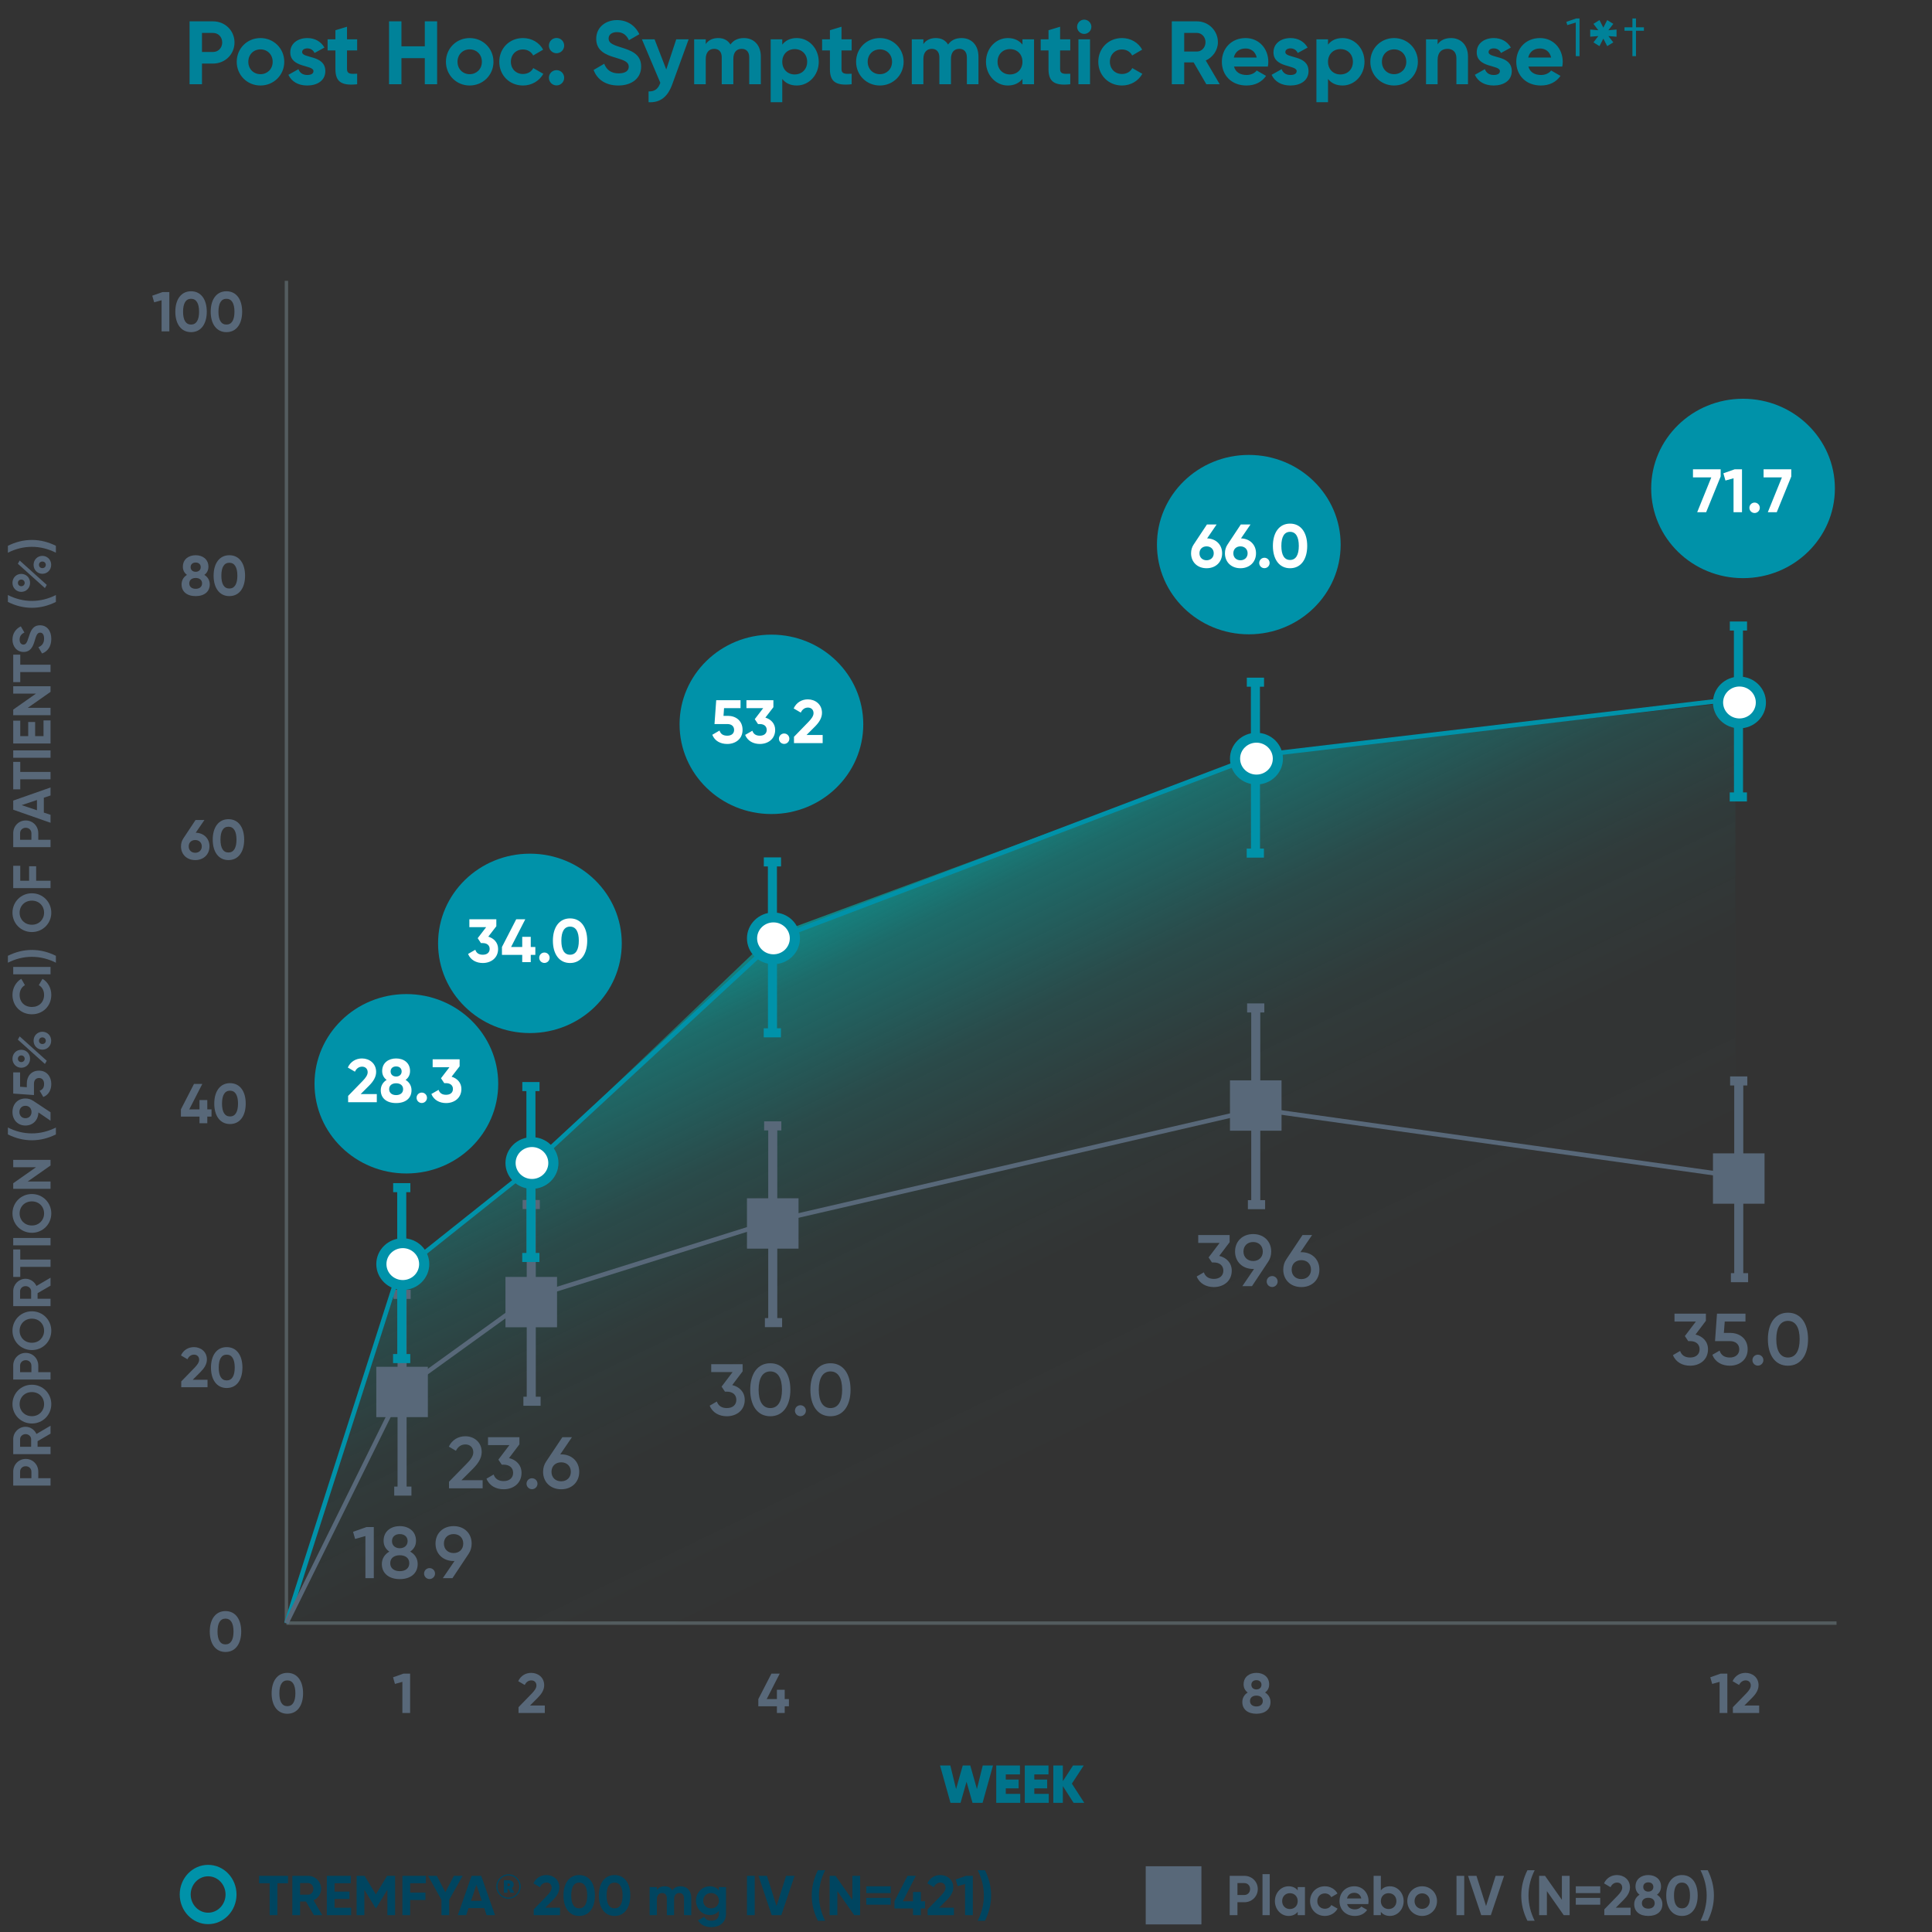 <svg width="344" height="344" viewBox="0 0 344 344" fill="none" xmlns="http://www.w3.org/2000/svg">
<rect x="0" y="0" width="344" height="344" fill="#333333" stroke="none"/>
<path d="M40.15 294.14C38.37 294.14 37.35 292.66 37.35 290.5C37.35 288.34 38.37 286.86 40.15 286.86C41.94 286.86 42.95 288.34 42.95 290.5C42.95 292.66 41.94 294.14 40.15 294.14ZM40.15 292.79C41.09 292.79 41.58 291.98 41.58 290.5C41.58 289.02 41.09 288.2 40.15 288.2C39.21 288.2 38.73 289.02 38.73 290.5C38.73 291.98 39.21 292.79 40.15 292.79Z" fill="#586879"/>
<path d="M32.27 247V245.97L34.66 243.51C35.11 243.04 35.46 242.58 35.46 242.11C35.46 241.55 35.08 241.2 34.55 241.2C34.01 241.2 33.61 241.52 33.38 242.02L32.22 241.34C32.67 240.34 33.58 239.86 34.53 239.86C35.73 239.86 36.84 240.66 36.84 242.06C36.84 242.91 36.35 243.64 35.69 244.3L34.32 245.67H36.95V247H32.27ZM40.365 247.14C38.585 247.14 37.565 245.66 37.565 243.5C37.565 241.34 38.585 239.86 40.365 239.86C42.155 239.86 43.165 241.34 43.165 243.5C43.165 245.66 42.155 247.14 40.365 247.14ZM40.365 245.79C41.305 245.79 41.795 244.98 41.795 243.5C41.795 242.02 41.305 241.2 40.365 241.2C39.425 241.2 38.945 242.02 38.945 243.5C38.945 244.98 39.425 245.79 40.365 245.79Z" fill="#586879"/>
<path d="M37.66 197.53V198.81H36.91V200H35.52V198.81H32.21V197.53L34.54 193H36.02L33.7 197.53H35.52V195.87H36.91V197.53H37.66ZM40.951 200.14C39.171 200.14 38.151 198.66 38.151 196.5C38.151 194.34 39.171 192.86 40.951 192.86C42.741 192.86 43.751 194.34 43.751 196.5C43.751 198.66 42.741 200.14 40.951 200.14ZM40.951 198.79C41.891 198.79 42.381 197.98 42.381 196.5C42.381 195.02 41.891 194.2 40.951 194.2C40.011 194.2 39.531 195.02 39.531 196.5C39.531 197.98 40.011 198.79 40.951 198.79Z" fill="#586879"/>
<path d="M34.85 148.27C36.3 148.31 37.3 149.3 37.3 150.7C37.3 152.13 36.26 153.14 34.76 153.14C33.26 153.14 32.23 152.13 32.23 150.7C32.23 150.16 32.38 149.68 32.64 149.29L34.82 146H36.4L34.85 148.27ZM34.76 151.84C35.41 151.84 35.93 151.41 35.93 150.7C35.93 150 35.41 149.57 34.76 149.57C34.11 149.57 33.6 149.99 33.6 150.7C33.6 151.41 34.11 151.84 34.76 151.84ZM40.677 153.14C38.897 153.14 37.877 151.66 37.877 149.5C37.877 147.34 38.897 145.86 40.677 145.86C42.467 145.86 43.477 147.34 43.477 149.5C43.477 151.66 42.467 153.14 40.677 153.14ZM40.677 151.79C41.617 151.79 42.107 150.98 42.107 149.5C42.107 148.02 41.617 147.2 40.677 147.2C39.737 147.2 39.257 148.02 39.257 149.5C39.257 150.98 39.737 151.79 40.677 151.79Z" fill="#586879"/>
<path d="M36.38 102.36C37 102.73 37.35 103.34 37.35 104.05C37.35 105.34 36.39 106.14 34.84 106.14C33.28 106.14 32.33 105.34 32.33 104.05C32.33 103.34 32.68 102.73 33.29 102.36C32.85 102.04 32.56 101.56 32.56 100.91C32.56 99.56 33.61 98.86 34.84 98.86C36.07 98.86 37.11 99.56 37.11 100.91C37.11 101.56 36.83 102.04 36.38 102.36ZM34.84 100.16C34.32 100.16 33.94 100.46 33.94 100.98C33.94 101.49 34.32 101.81 34.84 101.81C35.36 101.81 35.74 101.49 35.74 100.98C35.74 100.46 35.36 100.16 34.84 100.16ZM34.84 104.84C35.5 104.84 35.98 104.5 35.98 103.87C35.98 103.25 35.5 102.91 34.84 102.91C34.18 102.91 33.7 103.25 33.7 103.87C33.7 104.5 34.18 104.84 34.84 104.84ZM40.834 106.14C39.054 106.14 38.034 104.66 38.034 102.5C38.034 100.34 39.054 98.86 40.834 98.86C42.624 98.86 43.634 100.34 43.634 102.5C43.634 104.66 42.624 106.14 40.834 106.14ZM40.834 104.79C41.774 104.79 42.264 103.98 42.264 102.5C42.264 101.02 41.774 100.2 40.834 100.2C39.894 100.2 39.414 101.02 39.414 102.5C39.414 103.98 39.894 104.79 40.834 104.79Z" fill="#586879"/>
<path d="M28.95 52H30.15V59H28.77V53.46L27.45 53.83L27.11 52.65L28.95 52ZM34.017 59.14C32.237 59.14 31.217 57.66 31.217 55.5C31.217 53.34 32.237 51.86 34.017 51.86C35.807 51.86 36.817 53.34 36.817 55.5C36.817 57.66 35.807 59.14 34.017 59.14ZM34.017 57.79C34.957 57.79 35.447 56.98 35.447 55.5C35.447 54.02 34.957 53.2 34.017 53.2C33.077 53.2 32.597 54.02 32.597 55.5C32.597 56.98 33.077 57.79 34.017 57.79ZM40.316 59.14C38.536 59.14 37.516 57.66 37.516 55.5C37.516 53.34 38.536 51.86 40.316 51.86C42.106 51.86 43.116 53.34 43.116 55.5C43.116 57.66 42.106 59.14 40.316 59.14ZM40.316 57.79C41.256 57.79 41.746 56.98 41.746 55.5C41.746 54.02 41.256 53.2 40.316 53.2C39.376 53.2 38.896 54.02 38.896 55.5C38.896 56.98 39.376 57.79 40.316 57.79Z" fill="#586879"/>
<path d="M51 289H327" stroke="#535C5F" stroke-width="0.604" stroke-miterlimit="10"/>
<path d="M2.353 262.035C2.353 260.754 3.341 259.766 4.585 259.766C5.829 259.766 6.816 260.754 6.816 262.035V263.203H9V264.514H2.353V262.035ZM5.591 262.035C5.591 261.475 5.155 261.067 4.585 261.067C4.006 261.067 3.578 261.475 3.578 262.035V263.203H5.591V262.035ZM9 255.267L6.693 256.606V257.603H9V258.913H2.353V256.255C2.353 255.03 3.341 254.042 4.556 254.042C5.392 254.042 6.142 254.564 6.493 255.324L9 253.852V255.267ZM3.578 257.603H5.544V256.255C5.544 255.761 5.107 255.352 4.556 255.352C4.006 255.352 3.578 255.761 3.578 256.255V257.603ZM9.133 250.012C9.133 251.93 7.614 253.459 5.677 253.459C3.73 253.459 2.221 251.93 2.221 250.012C2.221 248.094 3.73 246.556 5.677 246.556C7.614 246.556 9.133 248.094 9.133 250.012ZM7.851 250.012C7.851 248.806 6.949 247.866 5.677 247.866C4.395 247.866 3.493 248.806 3.493 250.012C3.493 251.218 4.395 252.158 5.677 252.158C6.949 252.158 7.851 251.218 7.851 250.012ZM2.353 243.157C2.353 241.875 3.341 240.887 4.585 240.887C5.829 240.887 6.816 241.875 6.816 243.157L6.816 244.325H9V245.635H2.353V243.157ZM5.591 243.157C5.591 242.597 5.155 242.188 4.585 242.188C4.006 242.188 3.578 242.597 3.578 243.157V244.325H5.591L5.591 243.157ZM9.133 236.938C9.133 238.856 7.614 240.385 5.677 240.385C3.73 240.385 2.221 238.856 2.221 236.938C2.221 235.02 3.73 233.482 5.677 233.482C7.614 233.482 9.133 235.02 9.133 236.938ZM7.851 236.938C7.851 235.732 6.949 234.792 5.677 234.792C4.395 234.792 3.493 235.732 3.493 236.938C3.493 238.144 4.395 239.084 5.677 239.084C6.949 239.084 7.851 238.144 7.851 236.938ZM9 228.915L6.693 230.253V231.25H9V232.561H2.353V229.902C2.353 228.677 3.341 227.69 4.556 227.69C5.392 227.69 6.142 228.212 6.493 228.972L9 227.5V228.915ZM3.578 231.25H5.544V229.902C5.544 229.408 5.107 229 4.556 229C4.006 229 3.578 229.408 3.578 229.902V231.25ZM2.353 222.471H3.607V224.266H9V225.576H3.607L3.607 227.361H2.353L2.353 222.471ZM2.353 221.74V220.429H9V221.74H2.353ZM9.133 216.056C9.133 217.974 7.614 219.503 5.677 219.503C3.73 219.503 2.221 217.974 2.221 216.056C2.221 214.138 3.73 212.6 5.677 212.6C7.614 212.6 9.133 214.138 9.133 216.056ZM7.851 216.056C7.851 214.85 6.949 213.91 5.677 213.91C4.395 213.91 3.493 214.85 3.493 216.056C3.493 217.262 4.395 218.202 5.677 218.202C6.949 218.202 7.851 217.262 7.851 216.056ZM2.353 207.834V206.523H9V207.52L4.936 210.369H9V211.679H2.353V210.682L6.408 207.834H2.353ZM9.95 201.986C8.62 202.651 7.196 203.031 5.677 203.031C4.158 203.031 2.733 202.651 1.404 201.986V200.761C2.733 201.426 4.158 201.806 5.677 201.806C7.196 201.806 8.62 201.426 9.95 200.761V201.986ZM4.528 195.59C5.041 195.59 5.506 195.732 5.876 195.989V195.979L9 198.049V199.549L6.835 198.068C6.807 199.445 5.867 200.404 4.528 200.404C3.17 200.404 2.221 199.416 2.221 198.002C2.221 196.568 3.17 195.59 4.528 195.59ZM4.528 199.103C5.202 199.103 5.61 198.609 5.61 198.002C5.61 197.375 5.202 196.891 4.528 196.891C3.854 196.891 3.455 197.375 3.455 198.002C3.455 198.609 3.863 199.103 4.528 199.103ZM4.775 192.901C4.775 191.686 5.525 190.632 6.949 190.632C8.373 190.632 9.133 191.752 9.133 193.005C9.133 194.04 8.677 194.942 7.709 195.322L7.054 194.202C7.566 194.04 7.851 193.67 7.851 193.005C7.851 192.322 7.49 191.942 6.949 191.942C6.417 191.942 6.047 192.322 6.047 192.967V194.98L2.353 194.714V190.945H3.578V193.499L4.775 193.585V192.901ZM5.354 188.511C5.354 189.432 4.661 190.116 3.787 190.116C2.923 190.116 2.221 189.432 2.221 188.511C2.221 187.6 2.904 186.916 3.787 186.916C4.661 186.916 5.354 187.59 5.354 188.511ZM7.994 189.442L3.18 185.112L3.502 184.533L8.326 188.872L7.994 189.442ZM4.395 188.521C4.395 188.169 4.12 187.922 3.787 187.922C3.455 187.922 3.189 188.169 3.189 188.521C3.189 188.862 3.455 189.109 3.787 189.109C4.129 189.109 4.395 188.862 4.395 188.521ZM9.114 185.302C9.114 186.223 8.411 186.897 7.547 186.897C6.683 186.897 5.981 186.223 5.981 185.302C5.981 184.381 6.683 183.707 7.547 183.707C8.411 183.707 9.114 184.381 9.114 185.302ZM8.155 185.302C8.155 184.951 7.87 184.713 7.547 184.713C7.205 184.713 6.94 184.951 6.94 185.302C6.94 185.653 7.205 185.891 7.547 185.891C7.889 185.891 8.155 185.653 8.155 185.302ZM9.133 177.14C9.133 179.152 7.614 180.596 5.677 180.596C3.73 180.596 2.221 179.152 2.221 177.14C2.221 175.924 2.838 174.851 3.787 174.282L4.442 175.411C3.854 175.734 3.493 176.38 3.493 177.14C3.493 178.44 4.395 179.295 5.677 179.295C6.949 179.295 7.851 178.44 7.851 177.14C7.851 176.38 7.49 175.725 6.911 175.411L7.566 174.282C8.516 174.842 9.133 175.915 9.133 177.14ZM2.353 173.477V172.166H9V173.477H2.353ZM9.95 170.186V171.411C8.62 170.746 7.196 170.366 5.677 170.366C4.158 170.366 2.733 170.746 1.404 171.411L1.404 170.186C2.733 169.521 4.158 169.141 5.677 169.141C7.196 169.141 8.62 169.521 9.95 170.186ZM9.133 162.508C9.133 164.426 7.614 165.954 5.677 165.954C3.73 165.954 2.221 164.426 2.221 162.508C2.221 160.59 3.73 159.052 5.677 159.052C7.614 159.052 9.133 160.59 9.133 162.508ZM7.851 162.508C7.851 161.302 6.949 160.362 5.677 160.362C4.395 160.362 3.493 161.302 3.493 162.508C3.493 163.714 4.395 164.654 5.677 164.654C6.949 164.654 7.851 163.714 7.851 162.508ZM3.607 154.162L3.607 156.82H5.183V154.238H6.436V156.82H9V158.131H2.353L2.353 154.162H3.607ZM2.353 148.355C2.353 147.073 3.341 146.086 4.585 146.086C5.829 146.086 6.816 147.073 6.816 148.355V149.523H9V150.833H2.353V148.355ZM5.591 148.355C5.591 147.795 5.155 147.387 4.585 147.387C4.006 147.387 3.578 147.795 3.578 148.355V149.523H5.591V148.355ZM9 141.637L7.804 142.036V144.685L9 145.083V146.498L2.353 144.172V142.548L9 140.213V141.637ZM6.579 144.267V142.444L3.863 143.355L6.579 144.267ZM2.353 135.653H3.607V137.448H9L9 138.758H3.607V140.543H2.353V135.653ZM2.353 134.922L2.353 133.611H9V134.922H2.353ZM7.747 131.071L7.747 128.27H9V132.381H2.353V128.317H3.607V131.071H5.022L5.022 128.555H6.256L6.256 131.071H7.747ZM2.353 123.501V122.19H9V123.187L4.936 126.036H9V127.346H2.353L2.353 126.349L6.408 123.501H2.353ZM2.353 116.561H3.607V118.356H9V119.666H3.607L3.607 121.451H2.353L2.353 116.561ZM9.133 113.746C9.133 115.104 8.478 115.996 7.49 116.357L6.835 115.236C7.452 114.999 7.851 114.534 7.851 113.708C7.851 112.92 7.519 112.644 7.148 112.644C6.655 112.644 6.465 113.091 6.18 114.078C5.886 115.094 5.458 116.082 4.196 116.082C2.942 116.082 2.221 115.037 2.221 113.898C2.221 112.806 2.781 111.97 3.711 111.524L4.347 112.625C3.844 112.863 3.493 113.224 3.493 113.898C3.493 114.448 3.778 114.771 4.158 114.771C4.566 114.771 4.784 114.515 5.088 113.508C5.42 112.454 5.772 111.334 7.129 111.334C8.373 111.334 9.133 112.331 9.133 113.746ZM9.95 107.175C8.62 107.84 7.196 108.22 5.677 108.22C4.158 108.22 2.733 107.84 1.404 107.175V105.95C2.733 106.615 4.158 106.995 5.677 106.995C7.196 106.995 8.62 106.615 9.95 105.95V107.175ZM5.354 103.779C5.354 104.7 4.661 105.384 3.787 105.384C2.923 105.384 2.221 104.7 2.221 103.779C2.221 102.868 2.904 102.184 3.787 102.184C4.661 102.184 5.354 102.858 5.354 103.779ZM7.994 104.71L3.18 100.38L3.502 99.801L8.326 104.14L7.994 104.71ZM4.395 103.789C4.395 103.438 4.12 103.191 3.787 103.191C3.455 103.191 3.189 103.438 3.189 103.789C3.189 104.131 3.455 104.378 3.787 104.378C4.129 104.378 4.395 104.131 4.395 103.789ZM9.114 100.57C9.114 101.491 8.411 102.165 7.547 102.165C6.683 102.165 5.981 101.491 5.981 100.57C5.981 99.649 6.683 98.975 7.547 98.975C8.411 98.975 9.114 99.649 9.114 100.57ZM8.155 100.57C8.155 100.219 7.87 99.981 7.547 99.981C7.205 99.981 6.94 100.219 6.94 100.57C6.94 100.921 7.205 101.159 7.547 101.159C7.889 101.159 8.155 100.921 8.155 100.57ZM9.95 97.184V98.409C8.62 97.744 7.196 97.364 5.677 97.364C4.158 97.364 2.733 97.744 1.404 98.409V97.184C2.733 96.519 4.158 96.139 5.677 96.139C7.196 96.139 8.62 96.519 9.95 97.184Z" fill="#586879"/>
<path d="M169.237 321L167.376 314.353H169.209L170.234 318.541L171.421 314.353H172.76L173.947 318.541L174.982 314.353H176.805L174.953 321H173.159L172.095 317.249L171.032 321H169.237ZM179.083 319.405H181.656V321H177.383V314.353H181.608V315.939H179.083V316.86H181.371V318.427H179.083V319.405ZM184.164 319.405H186.737V321H182.464V314.353H186.69V315.939H184.164V316.86H186.452V318.427H184.164V319.405ZM193.053 321H191.154L189.245 318.028V321H187.546V314.353H189.245V317.145L191.059 314.353H192.958L190.85 317.582L193.053 321Z" fill="#00738B"/>
<path d="M309 289H69.866H51L71.52 226.463L91.263 210.653L137.5 166.5L224 134.5L309 125V202.129V289Z" fill="url(#paint0_linear_9528_18868)"/>
<path d="M51 289L51 50" stroke="#535C5F" stroke-width="0.604" stroke-miterlimit="10"/>
<path d="M137.592 200V235.707" stroke="#586879" stroke-width="1.611" stroke-miterlimit="10"/>
<path d="M136.057 200.467H139.12" stroke="#586879" stroke-width="1.611" stroke-miterlimit="10"/>
<path d="M136.193 235.496H139.257" stroke="#586879" stroke-width="1.611" stroke-miterlimit="10"/>
<path d="M142.182 213.359H133V222.326H142.182V213.359Z" fill="#586879"/>
<path d="M94.592 214V249.707" stroke="#586879" stroke-width="1.611" stroke-miterlimit="10"/>
<path d="M93.055 214.467H96.118" stroke="#586879" stroke-width="1.611" stroke-miterlimit="10"/>
<path d="M93.193 249.496H96.257" stroke="#586879" stroke-width="1.611" stroke-miterlimit="10"/>
<path d="M99.182 227.359H90V236.326H99.182V227.359Z" fill="#586879"/>
<path d="M71.592 230V265.707" stroke="#586879" stroke-width="1.611" stroke-miterlimit="10"/>
<path d="M70.057 230.467H73.12" stroke="#586879" stroke-width="1.611" stroke-miterlimit="10"/>
<path d="M70.193 265.496H73.257" stroke="#586879" stroke-width="1.611" stroke-miterlimit="10"/>
<path d="M76.182 243.361H67V252.328H76.182V243.361Z" fill="#586879"/>
<path d="M51 289L70.945 226.762L92 210L138.5 167L224 134.5L308.5 124.5" stroke="#0092A9" stroke-width="0.805"/>
<path d="M137.529 153L137.547 184.339" stroke="#0092A9" stroke-width="1.611" stroke-miterlimit="10"/>
<path d="M135.984 183.898H139.048" stroke="#0092A9" stroke-width="1.611" stroke-miterlimit="10"/>
<path d="M136.002 153.467H139.066" stroke="#0092A9" stroke-width="1.611" stroke-miterlimit="10"/>
<path d="M137.56 170.648C135.454 170.648 133.746 168.98 133.746 166.923C133.746 164.867 135.454 163.199 137.56 163.199C139.666 163.199 141.374 164.867 141.374 166.923C141.374 168.98 139.666 170.648 137.56 170.648Z" fill="white"/>
<path d="M137.718 164.236C139.317 164.236 140.628 165.507 140.628 167.078C140.628 168.649 139.326 169.919 137.718 169.919C136.109 169.919 134.807 168.649 134.807 167.078C134.807 165.507 136.109 164.236 137.718 164.236ZM137.718 162.471C135.115 162.471 133 164.536 133 167.078C133 169.619 135.115 171.685 137.718 171.685C140.32 171.685 142.435 169.619 142.435 167.078C142.435 164.536 140.32 162.471 137.718 162.471Z" fill="#0092A9"/>
<path d="M94.531 193L94.549 224.339" stroke="#0092A9" stroke-width="1.611" stroke-miterlimit="10"/>
<path d="M92.986 223.898H96.05" stroke="#0092A9" stroke-width="1.611" stroke-miterlimit="10"/>
<path d="M93.002 193.467H96.066" stroke="#0092A9" stroke-width="1.611" stroke-miterlimit="10"/>
<path d="M94.56 210.648C92.454 210.648 90.746 208.98 90.746 206.923C90.746 204.867 92.454 203.199 94.56 203.199C96.666 203.199 98.374 204.867 98.374 206.923C98.374 208.98 96.666 210.648 94.56 210.648Z" fill="white"/>
<path d="M94.718 204.236C96.317 204.236 97.628 205.507 97.628 207.077C97.628 208.648 96.326 209.919 94.718 209.919C93.109 209.919 91.808 208.648 91.808 207.077C91.808 205.507 93.109 204.236 94.718 204.236ZM94.718 202.471C92.115 202.471 90 204.536 90 207.077C90 209.619 92.115 211.684 94.718 211.684C97.32 211.684 99.435 209.619 99.435 207.077C99.435 204.536 97.32 202.471 94.718 202.471Z" fill="#0092A9"/>
<path d="M71.529 211L71.547 242.339" stroke="#0092A9" stroke-width="1.611" stroke-miterlimit="10"/>
<path d="M69.984 241.898H73.048" stroke="#0092A9" stroke-width="1.611" stroke-miterlimit="10"/>
<path d="M70.002 211.467H73.066" stroke="#0092A9" stroke-width="1.611" stroke-miterlimit="10"/>
<path d="M71.56 228.648C69.454 228.648 67.746 226.98 67.746 224.923C67.746 222.867 69.454 221.199 71.56 221.199C73.666 221.199 75.374 222.867 75.374 224.923C75.374 226.98 73.666 228.648 71.56 228.648Z" fill="white"/>
<path d="M71.718 222.236C73.317 222.236 74.628 223.507 74.628 225.077C74.628 226.648 73.326 227.919 71.718 227.919C70.109 227.919 68.808 226.648 68.808 225.077C68.808 223.507 70.109 222.236 71.718 222.236ZM71.718 220.471C69.115 220.471 67 222.536 67 225.077C67 227.619 69.115 229.684 71.718 229.684C74.32 229.684 76.435 227.619 76.435 225.077C76.435 222.536 74.32 220.471 71.718 220.471Z" fill="#0092A9"/>
<path d="M94.354 183.941C103.387 183.941 110.709 176.79 110.709 167.97C110.709 159.15 103.387 152 94.354 152C85.322 152 78 159.15 78 167.97C78 176.79 85.322 183.941 94.354 183.941Z" fill="#0092A9"/>
<path d="M86.944 166.775C87.937 167.07 88.689 167.834 88.689 168.958C88.689 170.594 87.402 171.467 85.962 171.467C84.816 171.467 83.779 170.943 83.343 169.852L84.63 169.11C84.816 169.678 85.242 169.994 85.962 169.994C86.747 169.994 87.184 169.58 87.184 168.958C87.184 168.347 86.747 167.921 85.962 167.921H85.634L85.056 167.048L86.562 165.084H83.572V163.676H88.373V164.92L86.944 166.775ZM95.32 168.619V170.016H94.502V171.314H92.985V170.016H89.374V168.619L91.916 163.676H93.531L90.999 168.619H92.985V166.808H94.502V168.619H95.32ZM96.936 171.456C96.423 171.456 96.008 171.042 96.008 170.529C96.008 170.016 96.423 169.601 96.936 169.601C97.449 169.601 97.864 170.016 97.864 170.529C97.864 171.042 97.449 171.456 96.936 171.456ZM101.5 171.467C99.558 171.467 98.445 169.852 98.445 167.495C98.445 165.139 99.558 163.524 101.5 163.524C103.453 163.524 104.556 165.139 104.556 167.495C104.556 169.852 103.453 171.467 101.5 171.467ZM101.5 169.994C102.526 169.994 103.061 169.11 103.061 167.495C103.061 165.881 102.526 164.986 101.5 164.986C100.475 164.986 99.951 165.881 99.951 167.495C99.951 169.11 100.475 169.994 101.5 169.994Z" fill="white"/>
<path d="M72.354 208.941C81.386 208.941 88.709 201.79 88.709 192.97C88.709 184.15 81.386 177 72.354 177C63.322 177 56 184.15 56 192.97C56 201.79 63.322 208.941 72.354 208.941Z" fill="#0092A9"/>
<path d="M61.986 196.252V195.128L64.594 192.444C65.085 191.931 65.466 191.429 65.466 190.916C65.466 190.305 65.052 189.923 64.474 189.923C63.884 189.923 63.448 190.272 63.197 190.818L61.931 190.076C62.422 188.985 63.415 188.461 64.452 188.461C65.761 188.461 66.972 189.334 66.972 190.862C66.972 191.789 66.438 192.586 65.717 193.306L64.222 194.801H67.092V196.252H61.986ZM72.214 192.28C72.89 192.684 73.272 193.35 73.272 194.124C73.272 195.532 72.225 196.405 70.533 196.405C68.831 196.405 67.795 195.532 67.795 194.124C67.795 193.35 68.177 192.684 68.842 192.28C68.362 191.931 68.046 191.407 68.046 190.698C68.046 189.225 69.191 188.461 70.533 188.461C71.876 188.461 73.01 189.225 73.01 190.698C73.01 191.407 72.705 191.931 72.214 192.28ZM70.533 189.88C69.966 189.88 69.551 190.207 69.551 190.774C69.551 191.331 69.966 191.68 70.533 191.68C71.101 191.68 71.515 191.331 71.515 190.774C71.515 190.207 71.101 189.88 70.533 189.88ZM70.533 194.986C71.254 194.986 71.777 194.615 71.777 193.928C71.777 193.251 71.254 192.88 70.533 192.88C69.813 192.88 69.29 193.251 69.29 193.928C69.29 194.615 69.813 194.986 70.533 194.986ZM75.098 196.394C74.585 196.394 74.171 195.979 74.171 195.466C74.171 194.953 74.585 194.539 75.098 194.539C75.611 194.539 76.026 194.953 76.026 195.466C76.026 195.979 75.611 196.394 75.098 196.394ZM80.408 191.713C81.4 192.007 82.153 192.771 82.153 193.895C82.153 195.532 80.866 196.405 79.425 196.405C78.28 196.405 77.243 195.881 76.807 194.79L78.094 194.048C78.28 194.615 78.705 194.932 79.425 194.932C80.211 194.932 80.648 194.517 80.648 193.895C80.648 193.284 80.211 192.858 79.425 192.858H79.098L78.52 191.986L80.026 190.022H77.036V188.614H81.837V189.858L80.408 191.713Z" fill="white"/>
<path d="M65.257 271.9H66.557V281H65.062V273.499L63.229 274.019L62.865 272.745L65.257 271.9ZM73.032 276.268C73.877 276.736 74.371 277.516 74.371 278.478C74.371 280.168 73.084 281.169 71.186 281.169C69.288 281.169 67.988 280.168 67.988 278.478C67.988 277.529 68.495 276.736 69.327 276.268C68.716 275.865 68.3 275.215 68.3 274.344C68.3 272.589 69.665 271.731 71.186 271.731C72.694 271.731 74.072 272.589 74.072 274.344C74.072 275.215 73.656 275.865 73.032 276.268ZM71.186 273.148C70.419 273.148 69.795 273.564 69.795 274.409C69.795 275.215 70.419 275.67 71.186 275.67C71.94 275.67 72.577 275.215 72.577 274.409C72.577 273.564 71.94 273.148 71.186 273.148ZM71.186 279.752C72.161 279.752 72.876 279.258 72.876 278.335C72.876 277.399 72.161 276.918 71.186 276.918C70.198 276.918 69.483 277.399 69.483 278.335C69.483 279.258 70.198 279.752 71.186 279.752ZM76.484 281.156C75.938 281.156 75.509 280.714 75.509 280.181C75.509 279.635 75.938 279.206 76.484 279.206C77.017 279.206 77.459 279.635 77.459 280.181C77.459 280.714 77.017 281.156 76.484 281.156ZM83.98 274.838C83.98 275.54 83.785 276.164 83.434 276.671L80.561 281H78.845L80.925 277.945H80.769C78.884 277.945 77.545 276.671 77.545 274.838C77.545 273.005 78.884 271.731 80.769 271.731C82.654 271.731 83.98 273.005 83.98 274.838ZM79.04 274.838C79.04 275.865 79.781 276.528 80.769 276.528C81.757 276.528 82.485 275.878 82.485 274.838C82.485 273.798 81.757 273.148 80.769 273.148C79.781 273.148 79.04 273.798 79.04 274.838Z" fill="#586879"/>
<path d="M79.944 265V263.83L83.116 260.593C83.766 259.943 84.273 259.28 84.273 258.591C84.273 257.681 83.649 257.187 82.869 257.187C82.115 257.187 81.53 257.59 81.179 258.318L79.918 257.577C80.503 256.329 81.647 255.731 82.856 255.731C84.351 255.731 85.768 256.732 85.768 258.539C85.768 259.67 85.092 260.619 84.221 261.503L82.167 263.557H85.937V265H79.944ZM90.637 259.618C91.885 259.917 92.86 260.827 92.86 262.244C92.86 264.155 91.352 265.169 89.675 265.169C88.336 265.169 87.127 264.558 86.62 263.284L87.894 262.543C88.154 263.31 88.765 263.713 89.675 263.713C90.702 263.713 91.365 263.154 91.365 262.244C91.365 261.334 90.702 260.788 89.675 260.788H89.337L88.739 259.891L90.702 257.304H86.893V255.9H92.483V257.174L90.637 259.618ZM94.725 265.156C94.18 265.156 93.751 264.714 93.751 264.181C93.751 263.635 94.18 263.206 94.725 263.206C95.258 263.206 95.701 263.635 95.701 264.181C95.701 264.714 95.258 265.156 94.725 265.156ZM99.924 258.955C101.809 258.955 103.135 260.229 103.135 262.062C103.135 263.895 101.809 265.169 99.924 265.169C98.026 265.169 96.7 263.895 96.7 262.062C96.7 261.36 96.895 260.736 97.246 260.229L100.132 255.9H101.835L99.755 258.955H99.924ZM99.924 263.752C100.912 263.752 101.64 263.089 101.64 262.062C101.64 261.022 100.912 260.372 99.924 260.372C98.923 260.372 98.195 261.022 98.195 262.062C98.195 263.102 98.923 263.752 99.924 263.752Z" fill="#586879"/>
<path d="M130.38 246.618C131.628 246.917 132.603 247.827 132.603 249.244C132.603 251.155 131.095 252.169 129.418 252.169C128.079 252.169 126.87 251.558 126.363 250.284L127.637 249.543C127.897 250.31 128.508 250.713 129.418 250.713C130.445 250.713 131.108 250.154 131.108 249.244C131.108 248.334 130.445 247.788 129.418 247.788H129.08L128.482 246.891L130.445 244.304H126.636V242.9H132.226V244.174L130.38 246.618ZM137.154 252.169C134.866 252.169 133.579 250.258 133.579 247.45C133.579 244.642 134.866 242.731 137.154 242.731C139.442 242.731 140.729 244.642 140.729 247.45C140.729 250.258 139.442 252.169 137.154 252.169ZM137.154 250.713C138.506 250.713 139.234 249.543 139.234 247.45C139.234 245.357 138.506 244.187 137.154 244.187C135.815 244.187 135.074 245.357 135.074 247.45C135.074 249.543 135.815 250.713 137.154 250.713ZM142.518 252.156C141.972 252.156 141.543 251.714 141.543 251.181C141.543 250.635 141.972 250.206 142.518 250.206C143.051 250.206 143.493 250.635 143.493 251.181C143.493 251.714 143.051 252.156 142.518 252.156ZM147.868 252.169C145.58 252.169 144.293 250.258 144.293 247.45C144.293 244.642 145.58 242.731 147.868 242.731C150.156 242.731 151.443 244.642 151.443 247.45C151.443 250.258 150.156 252.169 147.868 252.169ZM147.868 250.713C149.22 250.713 149.948 249.543 149.948 247.45C149.948 245.357 149.22 244.187 147.868 244.187C146.529 244.187 145.788 245.357 145.788 247.45C145.788 249.543 146.529 250.713 147.868 250.713Z" fill="#586879"/>
<path d="M137.354 144.941C146.387 144.941 153.709 137.79 153.709 128.97C153.709 120.15 146.387 113 137.354 113C128.322 113 121 120.15 121 128.97C121 137.79 128.322 144.941 137.354 144.941Z" fill="#0092A9"/>
<path d="M129.609 127.459C131.005 127.459 132.217 128.321 132.217 129.958C132.217 131.594 130.929 132.467 129.489 132.467C128.299 132.467 127.263 131.943 126.826 130.83L128.114 130.078C128.299 130.667 128.725 130.994 129.489 130.994C130.274 130.994 130.711 130.58 130.711 129.958C130.711 129.347 130.274 128.921 129.532 128.921H127.219L127.525 124.676H131.856V126.084H128.921L128.823 127.459H129.609ZM136.277 127.775C137.27 128.07 138.022 128.834 138.022 129.958C138.022 131.594 136.735 132.467 135.295 132.467C134.149 132.467 133.112 131.943 132.676 130.852L133.963 130.11C134.149 130.678 134.574 130.994 135.295 130.994C136.08 130.994 136.517 130.58 136.517 129.958C136.517 129.347 136.08 128.921 135.295 128.921H134.967L134.389 128.048L135.895 126.084H132.905V124.676H137.706V125.92L136.277 127.775ZM139.62 132.456C139.107 132.456 138.692 132.042 138.692 131.529C138.692 131.016 139.107 130.601 139.62 130.601C140.133 130.601 140.547 131.016 140.547 131.529C140.547 132.042 140.133 132.456 139.62 132.456ZM141.372 132.314V131.191L143.98 128.506C144.471 127.994 144.853 127.492 144.853 126.979C144.853 126.368 144.438 125.986 143.86 125.986C143.27 125.986 142.834 126.335 142.583 126.881L141.317 126.139C141.808 125.047 142.801 124.524 143.838 124.524C145.147 124.524 146.358 125.397 146.358 126.924C146.358 127.852 145.824 128.648 145.104 129.368L143.609 130.863H146.478V132.314H141.372Z" fill="white"/>
<path d="M51 289L71.421 247.651L94.5 231L137.5 217.5L224 197.5L309.5 209.5" stroke="#586879" stroke-width="0.805"/>
<path d="M223.529 121L223.547 152.339" stroke="#0092A9" stroke-width="1.611" stroke-miterlimit="10"/>
<path d="M221.982 151.898H225.046" stroke="#0092A9" stroke-width="1.611" stroke-miterlimit="10"/>
<path d="M222.002 121.467H225.066" stroke="#0092A9" stroke-width="1.611" stroke-miterlimit="10"/>
<path d="M223.56 138.648C221.454 138.648 219.746 136.98 219.746 134.923C219.746 132.867 221.454 131.199 223.56 131.199C225.666 131.199 227.374 132.867 227.374 134.923C227.374 136.98 225.666 138.648 223.56 138.648Z" fill="white"/>
<path d="M223.718 132.236C225.317 132.236 226.628 133.507 226.628 135.077C226.628 136.648 225.326 137.919 223.718 137.919C222.109 137.919 220.807 136.648 220.807 135.077C220.807 133.507 222.109 132.236 223.718 132.236ZM223.718 130.471C221.115 130.471 219 132.536 219 135.077C219 137.619 221.115 139.684 223.718 139.684C226.32 139.684 228.435 137.619 228.435 135.077C228.435 132.536 226.32 130.471 223.718 130.471Z" fill="#0092A9"/>
<path d="M222.354 112.941C231.387 112.941 238.709 105.79 238.709 96.97C238.709 88.15 231.387 81 222.354 81C213.322 81 206 88.15 206 96.97C206 105.79 213.322 112.941 222.354 112.941Z" fill="#0092A9"/>
<path d="M214.933 95.862C216.515 95.906 217.606 96.986 217.606 98.514C217.606 100.074 216.472 101.176 214.835 101.176C213.198 101.176 212.074 100.074 212.074 98.514C212.074 97.925 212.238 97.401 212.522 96.975L214.9 93.385H216.624L214.933 95.862ZM214.835 99.758C215.544 99.758 216.112 99.288 216.112 98.514C216.112 97.75 215.544 97.281 214.835 97.281C214.126 97.281 213.569 97.739 213.569 98.514C213.569 99.288 214.126 99.758 214.835 99.758ZM220.964 95.862C222.546 95.906 223.638 96.986 223.638 98.514C223.638 100.074 222.503 101.176 220.866 101.176C219.229 101.176 218.105 100.074 218.105 98.514C218.105 97.925 218.269 97.401 218.553 96.975L220.931 93.385H222.656L220.964 95.862ZM220.866 99.758C221.575 99.758 222.143 99.288 222.143 98.514C222.143 97.75 221.575 97.281 220.866 97.281C220.157 97.281 219.6 97.739 219.6 98.514C219.6 99.288 220.157 99.758 220.866 99.758ZM225.135 101.165C224.622 101.165 224.207 100.751 224.207 100.238C224.207 99.725 224.622 99.31 225.135 99.31C225.647 99.31 226.062 99.725 226.062 100.238C226.062 100.751 225.647 101.165 225.135 101.165ZM229.699 101.176C227.757 101.176 226.644 99.561 226.644 97.204C226.644 94.847 227.757 93.233 229.699 93.233C231.652 93.233 232.754 94.847 232.754 97.204C232.754 99.561 231.652 101.176 229.699 101.176ZM229.699 99.703C230.725 99.703 231.259 98.819 231.259 97.204C231.259 95.59 230.725 94.695 229.699 94.695C228.673 94.695 228.15 95.59 228.15 97.204C228.15 98.819 228.673 99.703 229.699 99.703Z" fill="white"/>
<path d="M223.592 179V214.707" stroke="#586879" stroke-width="1.611" stroke-miterlimit="10"/>
<path d="M222.055 179.467H225.118" stroke="#586879" stroke-width="1.611" stroke-miterlimit="10"/>
<path d="M222.193 214.496H225.257" stroke="#586879" stroke-width="1.611" stroke-miterlimit="10"/>
<path d="M228.182 192.361H219V201.328H228.182V192.361Z" fill="#586879"/>
<path d="M309.592 192V227.707" stroke="#586879" stroke-width="1.611" stroke-miterlimit="10"/>
<path d="M308.055 192.467H311.118" stroke="#586879" stroke-width="1.611" stroke-miterlimit="10"/>
<path d="M308.193 227.496H311.257" stroke="#586879" stroke-width="1.611" stroke-miterlimit="10"/>
<path d="M314.182 205.361H305V214.328H314.182V205.361Z" fill="#586879"/>
<path d="M309.531 111L309.549 142.339" stroke="#0092A9" stroke-width="1.611" stroke-miterlimit="10"/>
<path d="M307.984 141.898H311.048" stroke="#0092A9" stroke-width="1.611" stroke-miterlimit="10"/>
<path d="M308.002 111.467H311.066" stroke="#0092A9" stroke-width="1.611" stroke-miterlimit="10"/>
<path d="M309.562 128.648C307.456 128.648 305.748 126.98 305.748 124.923C305.748 122.867 307.456 121.199 309.562 121.199C311.668 121.199 313.376 122.867 313.376 124.923C313.376 126.98 311.668 128.648 309.562 128.648Z" fill="white"/>
<path d="M309.718 122.238C311.317 122.238 312.628 123.509 312.628 125.079C312.628 126.65 311.326 127.921 309.718 127.921C308.109 127.921 306.807 126.65 306.807 125.079C306.807 123.509 308.109 122.238 309.718 122.238ZM309.718 120.473C307.115 120.473 305 122.538 305 125.079C305 127.621 307.115 129.686 309.718 129.686C312.32 129.686 314.435 127.621 314.435 125.079C314.435 122.538 312.32 120.473 309.718 120.473Z" fill="#0092A9"/>
<path d="M310.354 102.941C319.387 102.941 326.709 95.79 326.709 86.97C326.709 78.15 319.387 71 310.354 71C301.322 71 294 78.15 294 86.97C294 95.79 301.322 102.941 310.354 102.941Z" fill="#0092A9"/>
<path d="M301.44 83.563H306.372V84.84L303.786 91.201H302.192L304.702 85.004H301.44V83.563ZM308.86 83.563H310.169V91.201H308.663V85.156L307.223 85.56L306.852 84.273L308.86 83.563ZM312.414 91.343C311.901 91.343 311.486 90.929 311.486 90.416C311.486 89.903 311.901 89.488 312.414 89.488C312.927 89.488 313.341 89.903 313.341 90.416C313.341 90.929 312.927 91.343 312.414 91.343ZM314.013 83.563H318.945V84.84L316.359 91.201H314.766L317.276 85.004H314.013V83.563Z" fill="white"/>
<path d="M217.094 223.618C218.342 223.917 219.317 224.827 219.317 226.244C219.317 228.155 217.809 229.169 216.132 229.169C214.793 229.169 213.584 228.558 213.077 227.284L214.351 226.543C214.611 227.31 215.222 227.713 216.132 227.713C217.159 227.713 217.822 227.154 217.822 226.244C217.822 225.334 217.159 224.788 216.132 224.788H215.794L215.196 223.891L217.159 221.304H213.35V219.9H218.94V221.174L217.094 223.618ZM226.342 222.838C226.342 223.54 226.147 224.164 225.796 224.671L222.923 229H221.207L223.287 225.945H223.131C221.246 225.945 219.907 224.671 219.907 222.838C219.907 221.005 221.246 219.731 223.131 219.731C225.016 219.731 226.342 221.005 226.342 222.838ZM221.402 222.838C221.402 223.865 222.143 224.528 223.131 224.528C224.119 224.528 224.847 223.878 224.847 222.838C224.847 221.798 224.119 221.148 223.131 221.148C222.143 221.148 221.402 221.798 221.402 222.838ZM226.515 229.156C225.969 229.156 225.54 228.714 225.54 228.181C225.54 227.635 225.969 227.206 226.515 227.206C227.048 227.206 227.49 227.635 227.49 228.181C227.49 228.714 227.048 229.156 226.515 229.156ZM231.713 222.955C233.598 222.955 234.924 224.229 234.924 226.062C234.924 227.895 233.598 229.169 231.713 229.169C229.815 229.169 228.489 227.895 228.489 226.062C228.489 225.36 228.684 224.736 229.035 224.229L231.921 219.9H233.624L231.544 222.955H231.713ZM231.713 227.752C232.701 227.752 233.429 227.089 233.429 226.062C233.429 225.022 232.701 224.372 231.713 224.372C230.712 224.372 229.984 225.022 229.984 226.062C229.984 227.102 230.712 227.752 231.713 227.752Z" fill="#586879"/>
<path d="M301.894 237.618C303.142 237.917 304.117 238.827 304.117 240.244C304.117 242.155 302.609 243.169 300.932 243.169C299.593 243.169 298.384 242.558 297.877 241.284L299.151 240.543C299.411 241.31 300.022 241.713 300.932 241.713C301.959 241.713 302.622 241.154 302.622 240.244C302.622 239.334 301.959 238.788 300.932 238.788H300.594L299.996 237.891L301.959 235.304H298.15V233.9H303.74V235.174L301.894 237.618ZM308.084 237.332C309.735 237.332 311.178 238.346 311.178 240.244C311.178 242.155 309.67 243.169 307.993 243.169C306.615 243.169 305.38 242.532 304.899 241.219L306.186 240.478C306.42 241.284 307.044 241.713 307.993 241.713C309.007 241.713 309.683 241.154 309.683 240.244C309.683 239.334 309.007 238.788 308.019 238.788H305.367L305.718 233.9H310.788V235.304H307.096L306.94 237.332H308.084ZM313.003 243.156C312.457 243.156 312.028 242.714 312.028 242.181C312.028 241.635 312.457 241.206 313.003 241.206C313.536 241.206 313.978 241.635 313.978 242.181C313.978 242.714 313.536 243.156 313.003 243.156ZM318.354 243.169C316.066 243.169 314.779 241.258 314.779 238.45C314.779 235.642 316.066 233.731 318.354 233.731C320.642 233.731 321.929 235.642 321.929 238.45C321.929 241.258 320.642 243.169 318.354 243.169ZM318.354 241.713C319.706 241.713 320.434 240.543 320.434 238.45C320.434 236.357 319.706 235.187 318.354 235.187C317.015 235.187 316.274 236.357 316.274 238.45C316.274 240.543 317.015 241.713 318.354 241.713Z" fill="#586879"/>
<path d="M51.164 305.14C49.384 305.14 48.364 303.66 48.364 301.5C48.364 299.34 49.384 297.86 51.164 297.86C52.954 297.86 53.964 299.34 53.964 301.5C53.964 303.66 52.954 305.14 51.164 305.14ZM51.164 303.79C52.104 303.79 52.594 302.98 52.594 301.5C52.594 300.02 52.104 299.2 51.164 299.2C50.224 299.2 49.744 300.02 49.744 301.5C49.744 302.98 50.224 303.79 51.164 303.79Z" fill="#586879"/>
<path d="M71.824 298H73.024V305H71.644V299.46L70.324 299.83L69.984 298.65L71.824 298Z" fill="#586879"/>
<path d="M92.325 305V303.97L94.715 301.51C95.165 301.04 95.515 300.58 95.515 300.11C95.515 299.55 95.135 299.2 94.605 299.2C94.065 299.2 93.665 299.52 93.435 300.02L92.275 299.34C92.725 298.34 93.635 297.86 94.585 297.86C95.785 297.86 96.895 298.66 96.895 300.06C96.895 300.91 96.405 301.64 95.745 302.3L94.375 303.67H97.005V305H92.325Z" fill="#586879"/>
<path d="M140.471 302.53V303.81H139.721V305H138.331V303.81H135.021V302.53L137.351 298H138.831L136.511 302.53H138.331V300.87H139.721V302.53H140.471Z" fill="#586879"/>
<path d="M225.249 301.36C225.869 301.73 226.219 302.34 226.219 303.05C226.219 304.34 225.259 305.14 223.709 305.14C222.149 305.14 221.199 304.34 221.199 303.05C221.199 302.34 221.549 301.73 222.159 301.36C221.719 301.04 221.429 300.56 221.429 299.91C221.429 298.56 222.479 297.86 223.709 297.86C224.939 297.86 225.979 298.56 225.979 299.91C225.979 300.56 225.699 301.04 225.249 301.36ZM223.709 299.16C223.189 299.16 222.809 299.46 222.809 299.98C222.809 300.49 223.189 300.81 223.709 300.81C224.229 300.81 224.609 300.49 224.609 299.98C224.609 299.46 224.229 299.16 223.709 299.16ZM223.709 303.84C224.369 303.84 224.849 303.5 224.849 302.87C224.849 302.25 224.369 301.91 223.709 301.91C223.049 301.91 222.569 302.25 222.569 302.87C222.569 303.5 223.049 303.84 223.709 303.84Z" fill="#586879"/>
<path d="M306.36 298H307.56V305H306.18V299.46L304.86 299.83L304.52 298.65L306.36 298ZM308.547 305V303.97L310.937 301.51C311.387 301.04 311.737 300.58 311.737 300.11C311.737 299.55 311.357 299.2 310.827 299.2C310.287 299.2 309.887 299.52 309.657 300.02L308.497 299.34C308.947 298.34 309.857 297.86 310.807 297.86C312.007 297.86 313.117 298.66 313.117 300.06C313.117 300.91 312.627 301.64 311.967 302.3L310.597 303.67H313.227V305H308.547Z" fill="#586879"/>
<path d="M51.28 334V335.32H49.39V341H48.01V335.32H46.13V334H51.28ZM55.89 341L54.48 338.57H53.43V341H52.05V334H54.85C56.14 334 57.18 335.04 57.18 336.32C57.18 337.2 56.63 337.99 55.83 338.36L57.38 341H55.89ZM53.43 335.29V337.36H54.85C55.37 337.36 55.8 336.9 55.8 336.32C55.8 335.74 55.37 335.29 54.85 335.29H53.43ZM59.573 339.68H62.523V341H58.193V334H62.473V335.32H59.573V336.81H62.223V338.11H59.573V339.68ZM70.346 334V341H68.976V336.46L67.006 339.71H66.846L64.876 336.47V341H63.496V334H64.916L66.926 337.31L68.926 334H70.346ZM75.83 335.32H73.03V336.98H75.75V338.3H73.03V341H71.65V334H75.83V335.32ZM82.376 334L79.975 338.27V341H78.606V338.27L76.216 334H77.775L79.296 336.92L80.816 334H82.376ZM86.638 341L86.218 339.74H83.428L83.008 341H81.518L83.968 334H85.678L88.138 341H86.638ZM83.868 338.45H85.788L84.828 335.59L83.868 338.45ZM90.538 333.728C91.738 333.728 92.71 334.7 92.71 335.9C92.71 337.1 91.738 338.072 90.538 338.072C89.338 338.072 88.366 337.1 88.366 335.9C88.366 334.7 89.338 333.728 90.538 333.728ZM90.538 337.868C91.612 337.868 92.482 336.986 92.482 335.9C92.482 334.814 91.612 333.932 90.538 333.932C89.458 333.932 88.588 334.814 88.588 335.9C88.588 336.986 89.458 337.868 90.538 337.868ZM91.468 335.528C91.468 335.822 91.342 336.05 91.138 336.194L91.594 337.01H90.904L90.586 336.35H90.358V337.01H89.716V334.79H90.61C91.084 334.79 91.468 335.084 91.468 335.528ZM90.358 335.372V335.81H90.556C90.724 335.81 90.826 335.72 90.826 335.594C90.826 335.438 90.724 335.372 90.556 335.372H90.358ZM95.032 341V339.97L97.422 337.51C97.872 337.04 98.222 336.58 98.222 336.11C98.222 335.55 97.842 335.2 97.312 335.2C96.772 335.2 96.372 335.52 96.142 336.02L94.982 335.34C95.432 334.34 96.342 333.86 97.292 333.86C98.492 333.86 99.602 334.66 99.602 336.06C99.602 336.91 99.112 337.64 98.452 338.3L97.082 339.67H99.712V341H95.032ZM103.127 341.14C101.347 341.14 100.327 339.66 100.327 337.5C100.327 335.34 101.347 333.86 103.127 333.86C104.917 333.86 105.927 335.34 105.927 337.5C105.927 339.66 104.917 341.14 103.127 341.14ZM103.127 339.79C104.067 339.79 104.557 338.98 104.557 337.5C104.557 336.02 104.067 335.2 103.127 335.2C102.187 335.2 101.707 336.02 101.707 337.5C101.707 338.98 102.187 339.79 103.127 339.79ZM109.426 341.14C107.646 341.14 106.626 339.66 106.626 337.5C106.626 335.34 107.646 333.86 109.426 333.86C111.216 333.86 112.226 335.34 112.226 337.5C112.226 339.66 111.216 341.14 109.426 341.14ZM109.426 339.79C110.366 339.79 110.856 338.98 110.856 337.5C110.856 336.02 110.366 335.2 109.426 335.2C108.486 335.2 108.006 336.02 108.006 337.5C108.006 338.98 108.486 339.79 109.426 339.79ZM121.195 335.86C122.335 335.86 123.085 336.67 123.085 337.92V341H121.795V338.01C121.795 337.42 121.495 337.06 120.955 337.06C120.385 337.06 120.025 337.44 120.025 338.19V341H118.735V338.01C118.735 337.42 118.435 337.06 117.895 337.06C117.345 337.06 116.955 337.44 116.955 338.19V341H115.665V336H116.955V336.53C117.235 336.11 117.705 335.86 118.345 335.86C118.965 335.86 119.425 336.12 119.705 336.58C120.015 336.13 120.515 335.86 121.195 335.86ZM128.01 336H129.27V340.76C129.27 342.4 127.98 343.14 126.66 343.14C125.59 343.14 124.73 342.73 124.29 341.92L125.39 341.29C125.6 341.68 125.93 341.99 126.7 341.99C127.51 341.99 128.01 341.55 128.01 340.76V340.22C127.66 340.69 127.12 340.98 126.41 340.98C124.99 340.98 123.92 339.83 123.92 338.42C123.92 337.02 124.99 335.86 126.41 335.86C127.12 335.86 127.66 336.15 128.01 336.62V336ZM126.61 339.79C127.42 339.79 128.01 339.22 128.01 338.42C128.01 337.63 127.42 337.06 126.61 337.06C125.8 337.06 125.21 337.63 125.21 338.42C125.21 339.22 125.8 339.79 126.61 339.79ZM133 334H134.38V341H133V334ZM137.406 341L135.056 334H136.556L138.266 339.38L139.966 334H141.476L139.116 341H137.406ZM145.631 342C144.931 340.6 144.531 339.1 144.531 337.5C144.531 335.9 144.931 334.4 145.631 333H146.921C146.221 334.4 145.821 335.9 145.821 337.5C145.821 339.1 146.221 340.6 146.921 342H145.631ZM151.767 334H153.147V341H152.097L149.097 336.72V341H147.717V334H148.767L151.767 338.27V334ZM154.246 337.07V335.86H158.596V337.07H154.246ZM154.246 339.14V337.93H158.596V339.14H154.246ZM164.709 338.53V339.81H163.959V341H162.569V339.81H159.259V338.53L161.589 334H163.069L160.749 338.53H162.569V336.87H163.959V338.53H164.709ZM165.169 341V339.97L167.559 337.51C168.009 337.04 168.359 336.58 168.359 336.11C168.359 335.55 167.979 335.2 167.449 335.2C166.909 335.2 166.509 335.52 166.279 336.02L165.119 335.34C165.569 334.34 166.479 333.86 167.429 333.86C168.629 333.86 169.739 334.66 169.739 336.06C169.739 336.91 169.249 337.64 168.589 338.3L167.219 339.67H169.849V341H165.169ZM172.015 334H173.215V341H171.835V335.46L170.515 335.83L170.175 334.65L172.015 334ZM175.372 342H174.082C174.782 340.6 175.182 339.1 175.182 337.5C175.182 335.9 174.782 334.4 174.082 333H175.372C176.072 334.4 176.472 335.9 176.472 337.5C176.472 339.1 176.072 340.6 175.372 342Z" fill="#004560"/>
<path d="M37.056 334.083C38.774 334.083 40.16 335.54 40.16 337.323C40.16 339.107 38.764 340.564 37.056 340.564C35.348 340.564 33.952 339.107 33.952 337.323C33.952 335.54 35.348 334.083 37.056 334.083ZM37.056 332.045C34.265 332.045 32 334.409 32 337.323C32 340.238 34.265 342.602 37.056 342.602C39.848 342.602 42.112 340.238 42.112 337.323C42.112 334.409 39.848 332.045 37.056 332.045Z" fill="#0092A9"/>
<path d="M221.563 334C222.913 334 223.953 335.04 223.953 336.35C223.953 337.66 222.913 338.7 221.563 338.7H220.333V341H218.953V334H221.563ZM221.563 337.41C222.153 337.41 222.583 336.95 222.583 336.35C222.583 335.74 222.153 335.29 221.563 335.29H220.333V337.41H221.563ZM224.791 341V333.7H226.081V341H224.791ZM231.062 336H232.352V341H231.062V340.41C230.702 340.86 230.162 341.14 229.432 341.14C228.102 341.14 227.002 339.99 227.002 338.5C227.002 337.01 228.102 335.86 229.432 335.86C230.162 335.86 230.702 336.14 231.062 336.59V336ZM229.672 339.91C230.472 339.91 231.062 339.34 231.062 338.5C231.062 337.66 230.472 337.09 229.672 337.09C228.882 337.09 228.292 337.66 228.292 338.5C228.292 339.34 228.882 339.91 229.672 339.91ZM235.902 341.14C234.382 341.14 233.262 339.99 233.262 338.5C233.262 337.01 234.382 335.86 235.902 335.86C236.882 335.86 237.732 336.38 238.142 337.15L237.032 337.8C236.832 337.39 236.402 337.13 235.892 337.13C235.122 337.13 234.552 337.7 234.552 338.5C234.552 339.29 235.122 339.86 235.892 339.86C236.412 339.86 236.842 339.61 237.042 339.2L238.162 339.84C237.732 340.62 236.882 341.14 235.902 341.14ZM239.856 339.03C240.036 339.69 240.586 339.97 241.266 339.97C241.766 339.97 242.166 339.76 242.386 339.47L243.426 340.07C242.956 340.75 242.206 341.14 241.246 341.14C239.566 341.14 238.506 339.99 238.506 338.5C238.506 337.01 239.576 335.86 241.146 335.86C242.626 335.86 243.676 337.03 243.676 338.5C243.676 338.69 243.656 338.86 243.626 339.03H239.856ZM239.836 338.03H242.386C242.226 337.31 241.686 337.02 241.146 337.02C240.456 337.02 239.986 337.39 239.836 338.03ZM247.486 335.86C248.826 335.86 249.926 337.01 249.926 338.5C249.926 339.99 248.826 341.14 247.486 341.14C246.756 341.14 246.226 340.87 245.866 340.41V341H244.576V334H245.866V336.59C246.226 336.13 246.756 335.86 247.486 335.86ZM247.246 339.91C248.046 339.91 248.636 339.34 248.636 338.5C248.636 337.66 248.046 337.09 247.246 337.09C246.456 337.09 245.866 337.66 245.866 338.5C245.866 339.34 246.456 339.91 247.246 339.91ZM253.216 341.14C251.746 341.14 250.576 339.99 250.576 338.5C250.576 337.01 251.746 335.86 253.216 335.86C254.686 335.86 255.866 337.01 255.866 338.5C255.866 339.99 254.686 341.14 253.216 341.14ZM253.216 339.88C253.986 339.88 254.576 339.31 254.576 338.5C254.576 337.69 253.986 337.12 253.216 337.12C252.456 337.12 251.866 337.69 251.866 338.5C251.866 339.31 252.456 339.88 253.216 339.88ZM259.334 334H260.714V341H259.334V334ZM263.739 341L261.389 334H262.889L264.599 339.38L266.299 334H267.809L265.449 341H263.739ZM271.964 342C271.264 340.6 270.864 339.1 270.864 337.5C270.864 335.9 271.264 334.4 271.964 333H273.254C272.554 334.4 272.154 335.9 272.154 337.5C272.154 339.1 272.554 340.6 273.254 342H271.964ZM278.1 334H279.48V341H278.43L275.43 336.72V341H274.05V334H275.1L278.1 338.27V334ZM280.579 337.07V335.86H284.929V337.07H280.579ZM280.579 339.14V337.93H284.929V339.14H280.579ZM285.653 341V339.97L288.043 337.51C288.493 337.04 288.843 336.58 288.843 336.11C288.843 335.55 288.463 335.2 287.933 335.2C287.393 335.2 286.993 335.52 286.763 336.02L285.603 335.34C286.053 334.34 286.963 333.86 287.913 333.86C289.113 333.86 290.223 334.66 290.223 336.06C290.223 336.91 289.733 337.64 289.073 338.3L287.703 339.67H290.333V341H285.653ZM295.026 337.36C295.646 337.73 295.996 338.34 295.996 339.05C295.996 340.34 295.036 341.14 293.486 341.14C291.926 341.14 290.976 340.34 290.976 339.05C290.976 338.34 291.326 337.73 291.936 337.36C291.496 337.04 291.206 336.56 291.206 335.91C291.206 334.56 292.256 333.86 293.486 333.86C294.716 333.86 295.756 334.56 295.756 335.91C295.756 336.56 295.476 337.04 295.026 337.36ZM293.486 335.16C292.966 335.16 292.586 335.46 292.586 335.98C292.586 336.49 292.966 336.81 293.486 336.81C294.006 336.81 294.386 336.49 294.386 335.98C294.386 335.46 294.006 335.16 293.486 335.16ZM293.486 339.84C294.146 339.84 294.626 339.5 294.626 338.87C294.626 338.25 294.146 337.91 293.486 337.91C292.826 337.91 292.346 338.25 292.346 338.87C292.346 339.5 292.826 339.84 293.486 339.84ZM299.48 341.14C297.7 341.14 296.68 339.66 296.68 337.5C296.68 335.34 297.7 333.86 299.48 333.86C301.27 333.86 302.28 335.34 302.28 337.5C302.28 339.66 301.27 341.14 299.48 341.14ZM299.48 339.79C300.42 339.79 300.91 338.98 300.91 337.5C300.91 336.02 300.42 335.2 299.48 335.2C298.54 335.2 298.06 336.02 298.06 337.5C298.06 338.98 298.54 339.79 299.48 339.79ZM304.069 342H302.779C303.479 340.6 303.879 339.1 303.879 337.5C303.879 335.9 303.479 334.4 302.779 333H304.069C304.769 334.4 305.169 335.9 305.169 337.5C305.169 339.1 304.769 340.6 304.069 342Z" fill="#586879"/>
<path d="M213.917 332.295H204V342.648H213.917V332.295Z" fill="#586879"/>
<path d="M37.931 3.8C40.091 3.8 41.755 5.464 41.755 7.56C41.755 9.656 40.091 11.32 37.931 11.32H35.963V15H33.755V3.8H37.931ZM37.931 9.256C38.875 9.256 39.563 8.52 39.563 7.56C39.563 6.584 38.875 5.864 37.931 5.864H35.963V9.256H37.931ZM46.374 15.224C44.022 15.224 42.15 13.384 42.15 11C42.15 8.616 44.022 6.776 46.374 6.776C48.726 6.776 50.614 8.616 50.614 11C50.614 13.384 48.726 15.224 46.374 15.224ZM46.374 13.208C47.606 13.208 48.55 12.296 48.55 11C48.55 9.704 47.606 8.792 46.374 8.792C45.158 8.792 44.214 9.704 44.214 11C44.214 12.296 45.158 13.208 46.374 13.208ZM53.798 9.272C53.798 10.456 57.926 9.72 57.926 12.664C57.926 14.392 56.422 15.224 54.71 15.224C53.11 15.224 51.926 14.552 51.35 13.32L53.142 12.312C53.366 12.968 53.91 13.352 54.71 13.352C55.366 13.352 55.814 13.128 55.814 12.664C55.814 11.496 51.686 12.136 51.686 9.32C51.686 7.688 53.078 6.776 54.726 6.776C56.022 6.776 57.142 7.368 57.766 8.472L56.006 9.432C55.766 8.92 55.318 8.616 54.726 8.616C54.214 8.616 53.798 8.84 53.798 9.272ZM63.595 8.984H61.787V12.312C61.787 13.176 62.411 13.192 63.595 13.128V15C60.699 15.32 59.723 14.472 59.723 12.312V8.984H58.331V7H59.723V5.384L61.787 4.76V7H63.595V8.984ZM75.639 3.8H77.831V15H75.639V10.36H71.479V15H69.271V3.8H71.479V8.248H75.639V3.8ZM83.624 15.224C81.272 15.224 79.4 13.384 79.4 11C79.4 8.616 81.272 6.776 83.624 6.776C85.976 6.776 87.864 8.616 87.864 11C87.864 13.384 85.976 15.224 83.624 15.224ZM83.624 13.208C84.856 13.208 85.8 12.296 85.8 11C85.8 9.704 84.856 8.792 83.624 8.792C82.408 8.792 81.464 9.704 81.464 11C81.464 12.296 82.408 13.208 83.624 13.208ZM93.124 15.224C90.692 15.224 88.9 13.384 88.9 11C88.9 8.616 90.692 6.776 93.124 6.776C94.692 6.776 96.052 7.608 96.708 8.84L94.932 9.88C94.612 9.224 93.924 8.808 93.108 8.808C91.876 8.808 90.964 9.72 90.964 11C90.964 12.264 91.876 13.176 93.108 13.176C93.94 13.176 94.628 12.776 94.948 12.12L96.74 13.144C96.052 14.392 94.692 15.224 93.124 15.224ZM99.094 9.48C98.342 9.48 97.734 8.872 97.734 8.12C97.734 7.368 98.342 6.76 99.094 6.76C99.846 6.76 100.454 7.368 100.454 8.12C100.454 8.872 99.846 9.48 99.094 9.48ZM99.094 15.208C98.342 15.208 97.734 14.6 97.734 13.848C97.734 13.096 98.342 12.488 99.094 12.488C99.846 12.488 100.454 13.096 100.454 13.848C100.454 14.6 99.846 15.208 99.094 15.208ZM110.095 15.224C107.807 15.224 106.303 14.12 105.695 12.456L107.583 11.352C107.983 12.392 108.767 13.064 110.159 13.064C111.487 13.064 111.951 12.504 111.951 11.88C111.951 11.048 111.199 10.728 109.535 10.248C107.823 9.752 106.159 9.032 106.159 6.904C106.159 4.792 107.919 3.576 109.839 3.576C111.679 3.576 113.087 4.52 113.839 6.088L111.983 7.16C111.583 6.312 110.975 5.72 109.839 5.72C108.911 5.72 108.367 6.2 108.367 6.84C108.367 7.528 108.799 7.896 110.495 8.408C112.271 8.968 114.159 9.56 114.159 11.848C114.159 13.944 112.479 15.224 110.095 15.224ZM120.407 7H122.615L119.703 15C118.871 17.304 117.511 18.312 115.479 18.2V16.28C116.615 16.296 117.191 15.816 117.575 14.744L114.295 7H116.551L118.631 12.376L120.407 7ZM132.445 6.776C134.269 6.776 135.469 8.072 135.469 10.072V15H133.405V10.216C133.405 9.272 132.925 8.696 132.061 8.696C131.149 8.696 130.573 9.304 130.573 10.504V15H128.509V10.216C128.509 9.272 128.029 8.696 127.165 8.696C126.285 8.696 125.661 9.304 125.661 10.504V15H123.597V7H125.661V7.848C126.109 7.176 126.861 6.776 127.885 6.776C128.877 6.776 129.613 7.192 130.061 7.928C130.557 7.208 131.357 6.776 132.445 6.776ZM141.878 6.776C144.022 6.776 145.782 8.616 145.782 11C145.782 13.384 144.022 15.224 141.878 15.224C140.71 15.224 139.862 14.792 139.286 14.056V18.2H137.222V7H139.286V7.944C139.862 7.208 140.71 6.776 141.878 6.776ZM141.494 13.256C142.774 13.256 143.718 12.344 143.718 11C143.718 9.656 142.774 8.744 141.494 8.744C140.23 8.744 139.286 9.656 139.286 11C139.286 12.344 140.23 13.256 141.494 13.256ZM151.642 8.984H149.834V12.312C149.834 13.176 150.458 13.192 151.642 13.128V15C148.746 15.32 147.77 14.472 147.77 12.312V8.984H146.378V7H147.77V5.384L149.834 4.76V7H151.642V8.984ZM156.655 15.224C154.303 15.224 152.431 13.384 152.431 11C152.431 8.616 154.303 6.776 156.655 6.776C159.007 6.776 160.895 8.616 160.895 11C160.895 13.384 159.007 15.224 156.655 15.224ZM156.655 13.208C157.887 13.208 158.831 12.296 158.831 11C158.831 9.704 157.887 8.792 156.655 8.792C155.439 8.792 154.495 9.704 154.495 11C154.495 12.296 155.439 13.208 156.655 13.208ZM171.195 6.776C173.019 6.776 174.219 8.072 174.219 10.072V15H172.155V10.216C172.155 9.272 171.675 8.696 170.811 8.696C169.899 8.696 169.323 9.304 169.323 10.504V15H167.259V10.216C167.259 9.272 166.779 8.696 165.915 8.696C165.035 8.696 164.411 9.304 164.411 10.504V15H162.347V7H164.411V7.848C164.859 7.176 165.611 6.776 166.635 6.776C167.627 6.776 168.363 7.192 168.811 7.928C169.307 7.208 170.107 6.776 171.195 6.776ZM182.052 7H184.116V15H182.052V14.056C181.476 14.776 180.612 15.224 179.444 15.224C177.316 15.224 175.556 13.384 175.556 11C175.556 8.616 177.316 6.776 179.444 6.776C180.612 6.776 181.476 7.224 182.052 7.944V7ZM179.828 13.256C181.108 13.256 182.052 12.344 182.052 11C182.052 9.656 181.108 8.744 179.828 8.744C178.564 8.744 177.62 9.656 177.62 11C177.62 12.344 178.564 13.256 179.828 13.256ZM190.564 8.984H188.756V12.312C188.756 13.176 189.38 13.192 190.564 13.128V15C187.668 15.32 186.692 14.472 186.692 12.312V8.984H185.3V7H186.692V5.384L188.756 4.76V7H190.564V8.984ZM193.043 6.04C192.355 6.04 191.779 5.464 191.779 4.776C191.779 4.088 192.355 3.496 193.043 3.496C193.747 3.496 194.323 4.088 194.323 4.776C194.323 5.464 193.747 6.04 193.043 6.04ZM192.019 15V7H194.083V15H192.019ZM199.78 15.224C197.348 15.224 195.556 13.384 195.556 11C195.556 8.616 197.348 6.776 199.78 6.776C201.348 6.776 202.708 7.608 203.364 8.84L201.588 9.88C201.268 9.224 200.58 8.808 199.764 8.808C198.532 8.808 197.62 9.72 197.62 11C197.62 12.264 198.532 13.176 199.764 13.176C200.596 13.176 201.284 12.776 201.604 12.12L203.396 13.144C202.708 14.392 201.348 15.224 199.78 15.224ZM214.79 15L212.534 11.112H210.854V15H208.646V3.8H213.126C215.19 3.8 216.854 5.464 216.854 7.512C216.854 8.92 215.974 10.184 214.694 10.776L217.174 15H214.79ZM210.854 5.864V9.176H213.126C213.958 9.176 214.646 8.44 214.646 7.512C214.646 6.584 213.958 5.864 213.126 5.864H210.854ZM219.716 11.848C220.004 12.904 220.884 13.352 221.972 13.352C222.772 13.352 223.412 13.016 223.764 12.552L225.428 13.512C224.676 14.6 223.476 15.224 221.94 15.224C219.252 15.224 217.556 13.384 217.556 11C217.556 8.616 219.268 6.776 221.78 6.776C224.148 6.776 225.828 8.648 225.828 11C225.828 11.304 225.796 11.576 225.748 11.848H219.716ZM219.684 10.248H223.764C223.508 9.096 222.644 8.632 221.78 8.632C220.676 8.632 219.924 9.224 219.684 10.248ZM228.86 9.272C228.86 10.456 232.988 9.72 232.988 12.664C232.988 14.392 231.484 15.224 229.772 15.224C228.172 15.224 226.988 14.552 226.412 13.32L228.204 12.312C228.428 12.968 228.972 13.352 229.772 13.352C230.428 13.352 230.876 13.128 230.876 12.664C230.876 11.496 226.748 12.136 226.748 9.32C226.748 7.688 228.14 6.776 229.788 6.776C231.084 6.776 232.204 7.368 232.828 8.472L231.068 9.432C230.828 8.92 230.38 8.616 229.788 8.616C229.276 8.616 228.86 8.84 228.86 9.272ZM239.05 6.776C241.194 6.776 242.954 8.616 242.954 11C242.954 13.384 241.194 15.224 239.05 15.224C237.882 15.224 237.034 14.792 236.458 14.056V18.2H234.394V7H236.458V7.944C237.034 7.208 237.882 6.776 239.05 6.776ZM238.666 13.256C239.946 13.256 240.89 12.344 240.89 11C240.89 9.656 239.946 8.744 238.666 8.744C237.402 8.744 236.458 9.656 236.458 11C236.458 12.344 237.402 13.256 238.666 13.256ZM248.217 15.224C245.865 15.224 243.993 13.384 243.993 11C243.993 8.616 245.865 6.776 248.217 6.776C250.569 6.776 252.457 8.616 252.457 11C252.457 13.384 250.569 15.224 248.217 15.224ZM248.217 13.208C249.449 13.208 250.393 12.296 250.393 11C250.393 9.704 249.449 8.792 248.217 8.792C247.001 8.792 246.057 9.704 246.057 11C246.057 12.296 247.001 13.208 248.217 13.208ZM258.357 6.776C260.053 6.776 261.381 7.96 261.381 10.088V15H259.317V10.344C259.317 9.256 258.661 8.696 257.733 8.696C256.725 8.696 255.973 9.288 255.973 10.68V15H253.909V7H255.973V7.896C256.453 7.176 257.285 6.776 258.357 6.776ZM265.048 9.272C265.048 10.456 269.176 9.72 269.176 12.664C269.176 14.392 267.672 15.224 265.96 15.224C264.36 15.224 263.176 14.552 262.6 13.32L264.392 12.312C264.616 12.968 265.16 13.352 265.96 13.352C266.616 13.352 267.064 13.128 267.064 12.664C267.064 11.496 262.936 12.136 262.936 9.32C262.936 7.688 264.328 6.776 265.976 6.776C267.272 6.776 268.392 7.368 269.016 8.472L267.256 9.432C267.016 8.92 266.568 8.616 265.976 8.616C265.464 8.616 265.048 8.84 265.048 9.272ZM272.138 11.848C272.426 12.904 273.306 13.352 274.394 13.352C275.194 13.352 275.834 13.016 276.186 12.552L277.85 13.512C277.098 14.6 275.898 15.224 274.362 15.224C271.674 15.224 269.978 13.384 269.978 11C269.978 8.616 271.69 6.776 274.202 6.776C276.57 6.776 278.25 8.648 278.25 11C278.25 11.304 278.218 11.576 278.17 11.848H272.138ZM272.106 10.248H276.186C275.93 9.096 275.066 8.632 274.202 8.632C273.098 8.632 272.346 9.224 272.106 10.248ZM280.667 3.28H281.243V10H280.571V4.019L279.063 4.47L278.891 3.894L280.667 3.28ZM287.833 5.256V6.536L286.377 6.424L287.257 7.544L286.169 8.216L285.481 6.872L284.793 8.216L283.721 7.544L284.585 6.424L283.145 6.536V5.256L284.585 5.384L283.721 4.248L284.793 3.576L285.481 4.92L286.169 3.576L287.257 4.248L286.377 5.384L287.833 5.256ZM292.704 4.864V5.478H291.293V10H290.659V5.478H289.248V4.864H290.659V3.28H291.293V4.864H292.704Z" fill="#008299"/>
<defs>
<linearGradient id="paint0_linear_9528_18868" x1="195.476" y1="257.337" x2="141.45" y2="145.892" gradientUnits="userSpaceOnUse">
<stop stop-color="#00B8B4" stop-opacity="0"/>
<stop offset="0.13" stop-color="#00B8B4" stop-opacity="0.01"/>
<stop offset="0.27" stop-color="#00B8B4" stop-opacity="0.012"/>
<stop offset="0.44" stop-color="#00B8B4" stop-opacity="0.058"/>
<stop offset="0.6" stop-color="#00B8B4" stop-opacity="0.176"/>
<stop offset="0.785" stop-color="#00B8B4" stop-opacity="0.422"/>
<stop offset="0.96" stop-color="#00B8B4" stop-opacity="0.865"/>
<stop offset="1" stop-color="#00B8B4"/>
</linearGradient>
</defs>
</svg>
